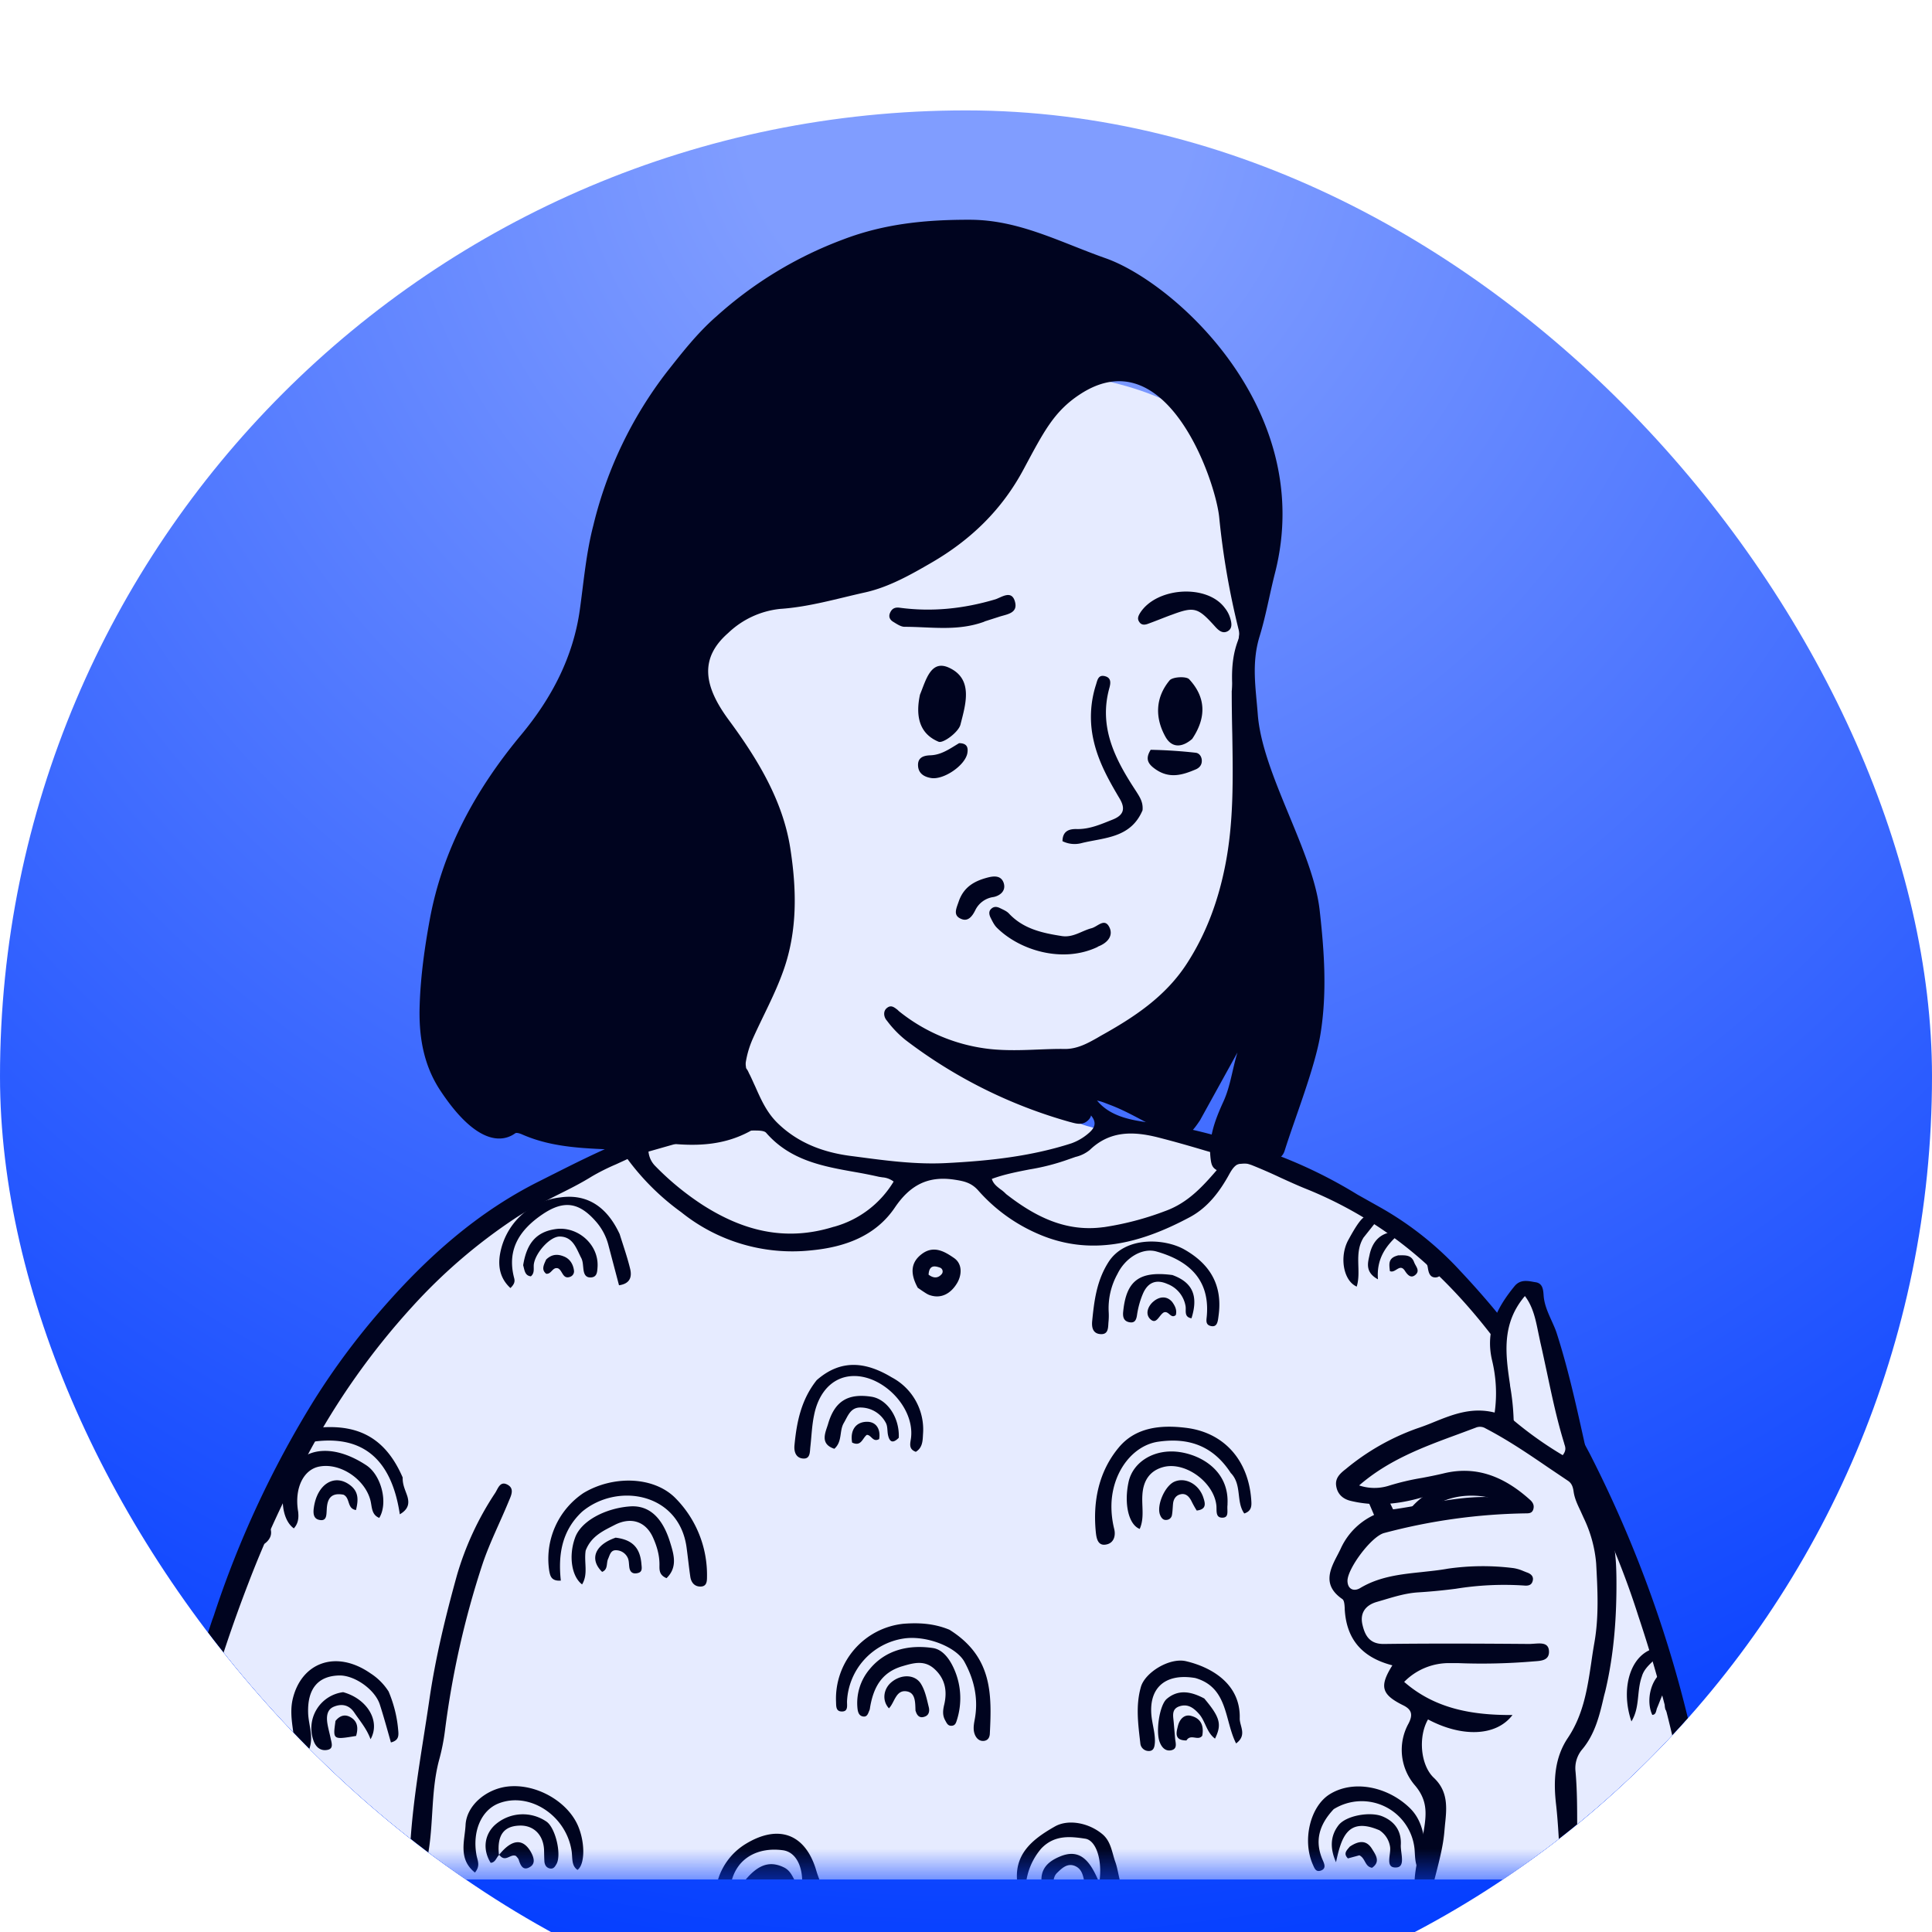 <svg xmlns="http://www.w3.org/2000/svg" width="35" height="35" fill="none"><g filter="url(#a)"><g clip-path="url(#b)"><rect width="35" height="35" fill="url(#c)" rx="17.5"/><g clip-path="url(#d)" filter="url(#e)"><mask id="f" width="39" height="39" x="-2" y="-3" maskUnits="userSpaceOnUse" style="mask-type:luminance"><path fill="#fff" d="M36.642-2.863H-1.272V35.05h37.914V-2.863z"/></mask><g mask="url(#f)"><path fill="#E6EBFF" d="M22.316 23.544c-2.157 6.457-7.909 8.448-10.95.43-.42-1.102.674-1.51 1.439-1.997.524-.333.8-.62.767-.918-.152-1.4-.802-5.3-.802-5.3l-.065-.126s.015-.035-.048.026c-.065.065-.215.743-.804.743-.533 0-1.07-.237-1.326-1.876-.098-.593-.046-2.15.615-2.432.271-.116.522-.157.765-.018.246.14-.283-.478 2.435-2.74 1.765-1.473 4.554-1.688 5.68-1.438 1.127.25 2.25.8 2.748 1.967.605 1.413-.563 2.485-.304 5.707-.048 1.165.017 3.722-3.187 4.578-.609.163-.42 1.053.494 1.27 1.456.456 2.543 1.572 2.543 2.128"/><path fill="#00041F" fill-rule="evenodd" d="m22.316 13.51.002-.03c.09-.791.178-1.558.59-2.248.14.096.123.218.08.33-.433 1.114-.392 2.27-.353 3.427l.009.304c.046 1.444-.315 2.757-1.276 3.86-.335.382-.778.647-1.228.875-.466.24-.564.437-.418.948l.018.057c.03.085.06.172-.022.256-.098.1-.207.072-.322.04l-.013-.003a8.836 8.836 0 0 1-2.978-1.485 1.906 1.906 0 0 1-.337-.35l-.007-.008c-.054-.066-.065-.17.011-.226.072-.055.126-.011.19.039l.02.02a3.176 3.176 0 0 0 1.66.689c.291.03.578.02.87.008.16-.006.321-.013.484-.01.222 0 .407-.103.58-.2l.061-.036c.605-.336 1.18-.712 1.57-1.32.35-.543.563-1.134.687-1.758.157-.785.143-1.58.13-2.387-.006-.26-.01-.526-.01-.791h.002zm-10.944-1.638c.476-.037.739.243.963.571.265.401.432.86.487 1.337.01.08.022.166-.026.246-.098.013-.107-.065-.109-.122-.01-.45-.21-.841-.41-1.22-.144-.271-.353-.534-.683-.6-.374-.075-.718.261-.887.7-.316.818-.261 1.622.03 2.414.126.345.285.698.604.939.322.246.711.202.948-.124l.044-.054c.043-.057.087-.111.108-.174.046-.126.118-.244.246-.226.148.021.174.18.19.304.134 1.139.294 2.275.477 3.407l.129.843c.056.372.122.907.078 1.133a.59.59 0 0 0-.006.048c-.01.06-.014.108-.092.12-.106.017-.152-.044-.167-.14a8.727 8.727 0 0 1-.087-1.078c-.02-.548-.122-1.087-.226-1.629l-.109-.587c-.113-.67-.224-1.347-.235-2.108l-.043.065c-.165.246-.298.446-.533.522a.88.88 0 0 1-1.002-.272 2.777 2.777 0 0 1-.626-1.213c-.183-.74-.215-1.459.02-2.187.113-.35.515-.972.917-.913v-.002zm.752 2.771c.096.07.183.13.26-.117-.023-.917-.319-1.504-.777-1.528.243.317.478.626.5 1.054a.701.701 0 0 1-.233-.191.694.694 0 0 0-.141-.13l-.066-.053c-.104-.078-.21-.16-.386-.098.082.126.195.218.31.305.13.102.261.202.34.358-.23.168-.33.385-.211.65.104.229.258.418.563.43-.013-.136-.102-.236-.191-.334-.11-.117-.211-.23-.164-.404.07-.033.135.015.196.058z" clip-rule="evenodd"/><path fill="#E6EBFF" d="m31.033 35.16-28.088-.072s.82-4.505 2.072-7.146c2.748-5.79 8.26-6.863 8.74-6.594.695.392 1.356.885 3.304.885 1.987 0 3.246-.859 3.246-.859s2.952.703 4.378 1.511c1.813 1.03 3.864 4.066 4.805 6.433 1.004 2.513 1.543 5.842 1.543 5.842z"/><path fill="#00041F" d="M18.437 35.16c-.094-.558.26-.837.674-1.072.237-.134.6-.07.848.13.167.131.182.331.245.51.037.102.053.213.079.32.139.064.297-.014.439.095a9.887 9.887 0 0 1-1.07-.005c-.028-.156-.048-.286-.191-.339-.133-.045-.226.048-.311.13-.063.06-.067.146-.072.231a.92.92 0 0 1-.204-.021c-.044-.277.113-.414.313-.5.396-.175.574.102.728.469.061-.409-.056-.765-.252-.798-.278-.043-.56-.07-.796.174a1.178 1.178 0 0 0-.284.674h-.146v.002zm9.872 0c.107-.639.59-.989 1.228-.906.32.043.58.428.576.882a.543.543 0 0 1-.256.007c-.07-.557-.246-.705-.735-.624-.304.05-.578.365-.56.641h-.253zm-15.329 0a1.152 1.152 0 0 1 .526-.754c.596-.365 1.087-.187 1.283.485.022.078.054.154.09.252a1.187 1.187 0 0 1-.347 0c.014-.342-.12-.594-.35-.624-.43-.059-.858.124-.947.641h-.255zm-8.048 0c-.093-.374-.591-.765-.985-.76-.378.008-.663.282-.743.739-.046.021-.087.021-.15.021.008-.5.202-.808.548-.908.528-.153 1.013.019 1.347.478.12.159.177.387.444.413-.137.017-.287.017-.46.017z"/><path fill="#00041F" d="M13.423 35.16c.277-.378.505-.463.779-.33.132.065.16.19.239.31-.326.02-.659.02-1.018.02zm15.33 0c.332-.513.682-.522 1.012-.017-.323.017-.654.017-1.013.017zm-25.313 0c.1-.341.379-.43.696-.44.274-.003.465.13.552.418-.043.022-.084.022-.158.007-.383-.326-.703-.318-.892.015H3.44zm13.758-4.637c.776.485.771 1.156.734 1.878-.002.072-.032.128-.108.137-.074.007-.124-.035-.155-.095-.043-.087-.032-.179-.015-.272.076-.38 0-.735-.185-1.07-.156-.274-.7-.48-1.102-.417a1.208 1.208 0 0 0-1.022 1.13c-.004.076.028.194-.095.191-.116 0-.1-.11-.105-.19a1.365 1.365 0 0 1 1.222-1.399c.276-.021.55-.008.83.107zM22.3 27.69c-.322-.5-.768-.652-1.318-.572-.45.066-.81.522-.845 1.087-.009.166.008.333.048.494.032.132-.013.26-.15.282-.148.027-.172-.117-.183-.223-.057-.566.056-1.105.417-1.537.305-.366.761-.411 1.213-.355.674.08 1.13.565 1.185 1.298.007.1.018.207-.126.254-.152-.213-.039-.515-.239-.728H22.3zm-11.755.696c-.372.348-.435.787-.385 1.248-.178.013-.193-.092-.21-.176a1.435 1.435 0 0 1 .621-1.411c.526-.316 1.248-.305 1.646.074a1.975 1.975 0 0 1 .591 1.443c0 .085-.004.178-.12.178-.108 0-.167-.076-.182-.176-.026-.174-.043-.348-.067-.524-.13-1-1.255-1.191-1.894-.656zm17.538 1.135c-.005.12-.005.224-.142.206-.14-.02-.163-.135-.167-.25-.009-.326-.06-.639-.224-.928a.816.816 0 0 0-.554-.418c-.95-.193-1.587.424-1.568 1.274 0 .08.03.168-.056.246-.15-.026-.163-.16-.163-.267-.013-1.061.776-1.68 1.754-1.522.557.091.822.491.99.963.073.209.167.435.13.696zm-13.288-3.518c.455-.4.913-.32 1.361-.05a1.068 1.068 0 0 1 .565 1.033c-.006.117-.008.241-.13.315-.137-.05-.1-.152-.087-.252.074-.622-.659-1.279-1.246-1.087-.287.098-.45.37-.51.674-.04.189-.046.384-.068.578-.01.09 0 .215-.126.209-.13-.007-.174-.115-.161-.244.04-.417.12-.821.402-1.176zm-7.757 5.635c.092.217.153.45.174.687.011.109.022.202-.13.241-.068-.239-.13-.467-.202-.69-.092-.277-.47-.536-.746-.523-.376.013-.563.244-.552.67.004.226.113.45.01.69-.13.008-.243-.031-.256-.155-.026-.257-.093-.509-.035-.77.153-.667.783-.91 1.411-.474.131.084.242.195.326.326v-.002zm15.036-6.792c-.013.11-.029.205-.146.174-.096-.026-.07-.113-.065-.186.059-.707-.396-1.014-.909-1.161-.26-.076-.567.113-.709.404a1.28 1.28 0 0 0-.16.69c.004.064.002.13-.005.195-.006.102-.004.221-.152.206-.13-.013-.152-.121-.143-.228.037-.374.08-.735.295-1.074.3-.474 1.018-.435 1.38-.228.455.26.696.639.614 1.208zm-10.85-1.495c.069.222.14.422.19.628.038.148.005.276-.2.305l-.19-.72a1.044 1.044 0 0 0-.211-.415c-.311-.366-.588-.418-.983-.152-.4.271-.652.623-.518 1.147.016.057.02.109-.065.19-.182-.166-.226-.377-.191-.6a1.248 1.248 0 0 1 1.096-1.042c.465-.065.832.148 1.071.659zm10.43 8.048c-.578-.098-.882.213-.78.783.021.128.054.252.048.382-.005.078-.018.161-.116.157a.152.152 0 0 1-.148-.142c-.039-.339-.087-.678.01-1.017.073-.263.521-.54.821-.467.456.108.985.408.97 1.032-.005.144.14.305-.066.457-.213-.418-.141-1.013-.739-1.185zm-11.296 3.154c-.087-.66-.765-1.102-1.326-.882-.313.124-.478.506-.4.935.017.097.076.193-.028.317-.309-.244-.185-.578-.17-.857.015-.356.37-.652.752-.7.522-.065 1.116.272 1.298.742.118.3.109.674-.022.767-.106-.074-.09-.191-.104-.322zm13.803-.778c-.261.278-.352.576-.198.924.03.07.065.15-.03.187-.098.037-.12-.043-.153-.115-.187-.435-.047-1.03.294-1.257.426-.278 1.056-.156 1.463.237.283.274.257.635.343.966a.13.13 0 0 1-.062.144.132.132 0 0 1-.053.016c-.082.01-.102-.07-.115-.13-.017-.08-.017-.165-.024-.248a.962.962 0 0 0-1.465-.724z"/><path fill="#00041F" d="M15.757 31.967c-.03.07-.042.135-.113.13-.079-.008-.1-.072-.109-.139a.951.951 0 0 1 .22-.72c.29-.352.713-.447 1.147-.382.196.03.322.235.392.402.12.284.135.602.043.896-.017.054-.03.108-.1.11-.067.003-.087-.05-.115-.1-.052-.095-.04-.186-.015-.29.054-.238.017-.457-.172-.633-.185-.174-.383-.116-.591-.055-.38.113-.529.394-.587.779v.002zM10.61 29.09c-.033.217.05.424-.065.613-.192-.146-.244-.518-.13-.837.104-.313.556-.544.997-.576.361-.026.596.221.728.652.07.224.137.452-.065.648-.141-.059-.128-.159-.128-.248 0-.174-.048-.333-.115-.483-.13-.296-.396-.382-.685-.239-.211.109-.435.204-.537.47zm16.205-.53c-.74.02-.99.462-.954 1.162a.752.752 0 0 1-.07-.989c.341-.42.996-.583 1.309-.326.339.28.478.863.254 1.167-.244-.308-.087-.821-.537-1.017l-.002.002zm-4.576-.307c-.018.106.039.243-.098.241-.126 0-.096-.133-.105-.22-.043-.415-.55-.795-.95-.7-.252.063-.373.244-.39.5-.016.21.04.422-.049.624-.202-.078-.287-.456-.202-.85.078-.363.465-.608.922-.543.42.06.904.36.87.948h.002zm-16.838.13c.015.128-.004.224-.078.305-.255-.183-.27-.744-.03-1.094.267-.396.793-.413 1.345-.048.27.18.398.68.233.952-.146-.058-.13-.204-.161-.32-.098-.377-.537-.677-.913-.612-.296.047-.468.391-.396.817z"/><path fill="#00041F" d="M7.295 27.768c-.004.135.052.235.085.34.035.121.026.23-.137.325-.152-1.017-.696-1.493-1.718-1.29-.013-.203.094-.266.21-.277.675-.067 1.221.115 1.56.9v.002zm14.52 4c.29.344.322.472.196.729-.157-.116-.172-.32-.296-.455-.104-.115-.208-.18-.356-.128-.14.052-.105.178-.096.287l.026.302c.009.08.044.18-.072.205-.102.021-.17-.05-.206-.144-.078-.185-.007-.674.126-.787.21-.178.44-.135.68-.007l-.002-.002zM9.043 34.603c-.052.046-.065.137-.154.144-.148-.237-.116-.509.078-.687a.758.758 0 0 1 .937-.057c.16.118.27.587.18.761-.028.048-.054.1-.124.085-.06-.013-.09-.059-.097-.12-.005-.071-.005-.148-.007-.221-.015-.277-.198-.45-.456-.435-.274.013-.394.174-.363.513l.006.017zm7.24-7.557c-.114.116-.17.07-.196-.05-.015-.071-.005-.152-.037-.215a.517.517 0 0 0-.44-.282c-.201-.014-.245.147-.325.282-.083.144-.022.335-.17.465-.274-.09-.156-.304-.113-.452.122-.417.365-.556.787-.491.283.046.51.378.493.743zm-10.064 4.61c.435.121.678.525.494.852-.072-.196-.196-.335-.298-.488-.096-.139-.23-.158-.366-.102-.13.053-.137.185-.117.31.015.09.041.18.059.269.017.08.056.184-.061.204-.102.02-.191-.028-.24-.141a.659.659 0 0 1 .529-.905zm3.259-7.738c.059-.36.209-.598.587-.652.4-.057.787.28.76.689-.006.087-.008.18-.119.187-.109.006-.13-.078-.139-.17-.007-.063-.009-.132-.04-.187-.086-.167-.147-.38-.384-.384-.174-.005-.433.282-.47.489-.015.076.022.167-.056.232-.109-.013-.113-.106-.14-.204zM24.98 34.153c-.579-.245-.683.157-.777.583-.113-.255-.102-.478.044-.668.135-.178.574-.254.796-.163.228.094.348.27.334.518-.008.143.092.4-.082.408-.213.014-.09-.24-.113-.376a.432.432 0 0 0-.202-.304v.002zM21.243 24.1c.366.134.468.38.342.782-.14-.022-.094-.141-.107-.217a.522.522 0 0 0-.33-.405c-.211-.093-.359-.021-.444.18-.05.118-.084.242-.104.37-.013.1-.04.166-.148.142-.096-.022-.115-.096-.104-.194.056-.559.293-.739.896-.659zm3.453-.67c-.17.285-.03.596-.118.878-.245-.108-.315-.543-.154-.841.254-.465.341-.53.552-.392l-.282.355h.002zm-8.111 8.563c-.005-.152 0-.317-.146-.35-.21-.045-.228.196-.335.305-.13-.14-.102-.357.052-.479.18-.145.429-.137.533.044.074.124.102.274.137.415.015.06.009.137-.065.167-.08.033-.142.01-.174-.102h-.002zm5.095-3.628a1.773 1.773 0 0 1-.1-.18c-.043-.079-.102-.137-.195-.114-.078.018-.122.079-.133.16-.008.07-.008.145-.021.216a.104.104 0 0 1-.092.087c-.065.011-.1-.034-.122-.087-.071-.17.085-.532.261-.606.196-.083.435.043.518.278.035.105.074.224-.116.246zm-10.53.491c.313.037.45.19.471.49.007.067.016.134-.07.152-.086.021-.14-.016-.151-.11-.007-.053-.005-.114-.026-.162a.237.237 0 0 0-.22-.142c-.091 0-.107.087-.137.155-.037.078.002.193-.109.237-.23-.224-.139-.485.24-.618l.002-.002zm18.596 2.509c-.1.272-.033.563-.191.82-.218-.635.004-1.327.56-1.344-.054.222-.3.298-.369.522v.002zm-2.965-2.359c.078.107.13.202.156.311.022.078.028.152-.067.178-.087.022-.14-.024-.161-.108-.037-.135-.074-.298-.237-.3-.202 0-.159.234-.263.365-.163-.176-.115-.37.004-.492.168-.165.38-.156.568.044v.002zm-20.558-.928c-.234-.044-.297.082-.304.274-.007.087.004.213-.135.182-.108-.021-.113-.123-.098-.224.06-.423.372-.62.655-.406.16.12.152.272.108.452-.167-.026-.1-.217-.226-.278zm19.11-4.766c.017.02.026.033.022.035-.24.209-.422.448-.392.829-.239-.129-.182-.303-.154-.435.054-.265.217-.435.522-.428h.002zm4.683 8.638c-.018.065-.022.113-.083.117-.12-.254-.028-.639.185-.778.059-.04.12-.044.17.02.047.058.043.121-.012.171-.14.118-.182.291-.26.47z"/><path fill="#00041F" d="M21.493 32.53c-.232 0-.18-.153-.152-.27.03-.113.113-.211.241-.174.183.048.229.189.198.358-.076.103-.209-.043-.287.087v-.002zM9.041 34.604c.228-.286.43-.308.576-.054.052.094.091.209-.016.272-.126.078-.173-.03-.206-.137-.009-.022-.033-.044-.046-.061-.098-.05-.187.117-.293-.009-.013-.013-.013-.01-.015-.01zM6.075 32.18c.098-.126.207-.123.302-.054.11.078.11.2.074.322-.421.07-.421.07-.374-.265l-.002-.003zm18.38 2.272c.156-.104.295-.124.397.037.067.109.165.237.004.348-.134-.022-.117-.172-.23-.226l-.207.056c-.087-.087-.026-.143.035-.215zM9.896 23.816c.109-.104.217-.096.32-.054.108.043.167.139.182.254a.105.105 0 0 1-.065.113c-.141.056-.139-.113-.224-.152-.1-.03-.117.11-.215.098-.091-.074-.044-.16.002-.261v.002zm11.181.963c-.087.059-.13.228-.244.113-.093-.098-.028-.24.064-.315.102-.087.239-.109.339.01.043.06.091.14.065.236-.093.08-.128-.092-.224-.044zm-5.64 2.354c-.039-.223.066-.37.26-.376.173-.006.26.13.23.313-.115.066-.142-.078-.224-.076-.08.059-.1.218-.265.14zm9.886-3.391c.13-.002.243-.015.295.124.027.074.11.148.029.224-.087.082-.152 0-.196-.068-.093-.145-.172.053-.272.005-.01-.116-.043-.235.144-.283v-.002zm.813.2c0 .113-.035.196-.13.2-.107.002-.127-.096-.14-.178-.013-.087-.074-.17-.041-.287.148.032.241.117.31.265zM4.682 28.666c.039-.072.056-.14.15-.152.05.135.145.265.01.409-.043.045-.104.089-.165.039-.102-.087-.021-.183.005-.296zm25.503 3.137c.202-.17.222-.156.304.202a.364.364 0 0 0-.265.026c-.087-.065-.065-.139-.04-.228z"/><path fill="#00041F" fill-rule="evenodd" d="M30.896 35.16c-.137-.565-.256-1.128-.378-1.693l-.182-.848a24.301 24.301 0 0 0-.655-2.34 14.71 14.71 0 0 0-.917-2.235l-.154-.297a17.463 17.463 0 0 0-.6-1.102c-.6-.985-1.27-1.92-2.118-2.696a7.315 7.315 0 0 0-2.235-1.413c-.152-.061-.302-.13-.452-.198a9.372 9.372 0 0 0-.524-.229c-.23-.086-.313-.015-.41.16-.175.319-.392.608-.718.782-.879.47-1.796.722-2.761.296a3.053 3.053 0 0 1-1.061-.77c-.13-.152-.266-.18-.446-.207-.478-.071-.8.103-1.072.503-.354.526-.92.721-1.515.778a3.211 3.211 0 0 1-2.357-.691 4.429 4.429 0 0 1-.973-.963l-.211.097a3.866 3.866 0 0 0-.435.218c-.209.13-.428.239-.648.348-.252.13-.504.254-.741.41a9.873 9.873 0 0 0-1.866 1.603 13.13 13.13 0 0 0-1.885 2.67 18.864 18.864 0 0 0-1.087 2.35 26.37 26.37 0 0 0-.743 2.217 12.09 12.09 0 0 0-.441 2.222 3.169 3.169 0 0 1-.08.443c-.042.18-.083.365-.09.561-.12.022-.233.022-.37.022.1-.715.214-1.435.348-2.148.052-.26.118-.515.183-.77l.115-.467c.113-.491.276-.97.435-1.448l.002-.002.02-.057a18.16 18.16 0 0 1 1.81-3.891c.37-.591.788-1.152 1.246-1.674.816-.935 1.726-1.746 2.84-2.302l.234-.118c.785-.395 1.572-.791 2.446-.96.24-.046.483-.1.718-.166.278-.076.33-.198.226-.459l-.022-.047c-.015-.035-.033-.072-.037-.11v-.008c-.013-.078-.028-.17.083-.193.093-.022.12.034.152.108l.013.024c.035.07.065.142.098.211.104.235.208.472.406.665.37.361.826.527 1.302.592l.116.015c.543.072 1.087.146 1.639.117.77-.039 1.53-.12 2.267-.358a.976.976 0 0 0 .307-.18c.152-.127.141-.231.01-.366-.195-.2-.239-.448-.225-.709.087-.032.154-.01.167.04.152.66.646.782 1.217.847.74.083 1.444.311 2.15.544a8.59 8.59 0 0 1 1.553.752l.406.228a5.908 5.908 0 0 1 1.459 1.157c.496.528.959 1.087 1.363 1.687.358.52.685 1.061.98 1.62a21.841 21.841 0 0 1 1.888 5.26c.124.553.217 1.116.31 1.685.048.287.094.574.146.864a.944.944 0 0 1-.245.019zM15.105 23.225a1.826 1.826 0 0 0 1.084-.82.38.38 0 0 0-.2-.076l-.065-.01a8.46 8.46 0 0 0-.432-.086c-.587-.104-1.177-.21-1.614-.713-.03-.032-.102-.037-.154-.039-.6-.01-1.165.15-1.73.311l-.246.07a.426.426 0 0 0 .126.265c.26.267.55.504.863.707.717.456 1.483.667 2.368.39zm4.887.006c-.687.094-1.246-.195-1.766-.6a.685.685 0 0 0-.108-.091c-.066-.052-.124-.098-.15-.183.22-.082.45-.126.678-.171a3.99 3.99 0 0 0 .722-.187l.115-.04a.64.64 0 0 0 .259-.126c.365-.352.789-.339 1.228-.23.283.072.565.152.86.24l.414.12-.122.142c-.308.361-.58.68-1.021.837a5.34 5.34 0 0 1-1.11.29z" clip-rule="evenodd"/><path fill="#00041F" d="M26.938 35.16c-.198-.803-.263-1.624-.479-2.418-.167-.61-.302-1.235-.517-1.826-.152-.422-.298-.848-.5-1.257-.276-.543-.502-1.113-.748-1.674-.028-.065-.063-.137.028-.19.094-.058.161-.012.213.056.083.108.17.221.23.345.218.444.423.894.634 1.34.302.671.547 1.367.734 2.08.196.687.38 1.383.468 2.1.056.465.152.928.187 1.422-.072.022-.148.022-.248.022h-.002zm-19.531 0c-.014-.066.008-.127.008-.19 0-1.078.211-2.13.365-3.189.111-.76.292-1.5.496-2.237a5.44 5.44 0 0 1 .696-1.5c.05-.078.087-.217.217-.15.137.07.072.196.03.296-.156.382-.347.754-.478 1.145-.323.981-.55 1.991-.68 3.016a3.82 3.82 0 0 1-.109.543c-.163.62-.082 1.27-.239 1.892-.026.102.004.22.004.352-.097.022-.193.022-.31.022z"/><path fill="#00041F" fill-rule="evenodd" d="M16.704 23.714c-.195.144-.228.341-.078.615l.087.06c.05.032.093.064.141.077.207.066.37-.043.47-.198.102-.152.12-.367-.041-.478-.16-.11-.361-.237-.579-.076zm.118.378c.082.061.165.074.237-.01a.074.074 0 0 0-.026-.116c-.096-.035-.2-.056-.211.126z" clip-rule="evenodd"/><path fill="#00041F" d="M12.968 6.741a7.152 7.152 0 0 1 2.304-1.402c.761-.291 1.518-.36 2.307-.358.883.004 1.62.404 2.444.695 1.247.435 3.828 2.74 3.076 5.7-.1.392-.166.779-.279 1.148-.152.49-.07.942-.034 1.418.082 1.08 1.002 2.478 1.121 3.548.085.752.135 1.491.016 2.235-.096.606-.47 1.543-.65 2.12-.12.386-.857.086-1.18.375-.116-.043-.142-.1-.157-.195-.057-.387.07-.724.226-1.066.13-.282.163-.595.256-.893l-.678 1.228c-.217.326-.304.357-.654.198-.326-.148-.63-.344-.966-.472-.095-.035-.18-.076-.284-.087-.29-.028-.405-.267-.54-.474-.045-.071.03-.123.092-.174a6.02 6.02 0 0 1 1.217-.756c.652-.337.974-.904 1.257-1.517.287-.616.417-1.277.522-1.94.108-.695.015-1.393-.022-2.089-.028-.47-.109-.937.072-1.396a.344.344 0 0 0 .002-.193 14.197 14.197 0 0 1-.348-2.013c-.061-.663-.957-3.274-2.53-2.233-.468.309-.653.68-1.014 1.352-.391.733-.956 1.279-1.667 1.692-.38.221-.774.443-1.2.539-.511.113-1.018.265-1.546.3a1.6 1.6 0 0 0-.94.437c-.532.465-.434.972.012 1.576.522.707.978 1.459 1.113 2.317.113.726.139 1.483-.124 2.222-.152.429-.367.816-.55 1.224-.24.535-.178 1.076.048 1.626-.69.43-1.413.313-2.157.205.037.206-.122.204-.278.195-.607-.03-1.218-.028-1.792-.28-.04-.018-.104-.04-.13-.022-.117.083-.602.378-1.37-.796-.304-.471-.38-1-.36-1.537.017-.513.089-1.03.182-1.537.233-1.27.837-2.365 1.655-3.348.556-.667.947-1.417 1.065-2.274.071-.51.113-1.021.245-1.526a7.377 7.377 0 0 1 1.327-2.77c.274-.347.543-.695.89-1.002z"/><path fill="#00041F" d="M19.888 18.153c-.635.304-1.416.065-1.83-.348-.05-.05-.083-.122-.116-.187-.022-.05-.035-.109.015-.154.048-.046.102-.04.155-.015.056.028.121.054.163.097.263.283.608.357.971.413.2.026.353-.098.527-.143.115-.03.239-.196.326-.015.071.148-.029.28-.211.348v.004zm-2.516-.833c.096-.265.298-.365.526-.424.11-.028.235-.037.283.094.052.152-.07.237-.18.26a.43.43 0 0 0-.335.244c-.048.094-.124.211-.255.152-.156-.065-.082-.195-.039-.326zm3.326-1.64c-.215.505-.69.492-1.098.592a.494.494 0 0 1-.352-.033c.002-.184.12-.224.26-.22.23.005.434-.086.638-.167.185-.071.26-.178.139-.382-.196-.33-.385-.665-.472-1.05a1.902 1.902 0 0 1 .04-1.01c.028-.086.04-.197.173-.158.109.033.094.128.072.209-.2.717.109 1.304.483 1.872.065.104.132.198.117.348zm.148-1.097c.283.006.553.024.818.054.065.009.108.072.108.146 0 .071-.037.121-.102.152-.243.104-.478.178-.732.004-.142-.098-.196-.189-.092-.356zm-3.474-.12c.152 0 .17.083.152.185-.043.222-.434.487-.66.446-.129-.022-.229-.087-.233-.229-.004-.145.104-.178.224-.182.196-.007.343-.113.517-.218v-.002zm-.706-.878c.108-.261.195-.64.524-.49.45.205.302.668.21 1.031-.034.137-.315.346-.397.311-.355-.148-.418-.472-.337-.852zm4.933.8c-.187.163-.37.165-.483-.033-.196-.348-.187-.713.072-1.026.054-.065.3-.078.354-.022.304.326.317.692.057 1.08zm-3.764-2.124c-.489.18-.971.094-1.448.094-.065 0-.137-.048-.2-.087-.058-.033-.095-.087-.065-.16.033-.081.087-.11.174-.099.591.08 1.168.018 1.737-.152.109-.035.29-.174.352.035.066.222-.148.235-.29.283l-.262.084.002.002zm3.383-.121c-.156.058-.293.115-.433.165-.052.017-.11.02-.147-.04-.035-.051-.022-.095.01-.151.292-.479 1.222-.542 1.544-.096a.535.535 0 0 1 .091.17c.029.089.052.2-.048.25-.093.047-.167-.024-.232-.098-.305-.337-.37-.355-.783-.2h-.002z"/><path fill="#E6EBFF" d="M28.462 35.247s-.163-1.743-.163-2.06c0-.32.4-.77.543-1.327.141-.554.335-2.024.278-2.46-.058-.44-.398-1.262-.398-1.262l-.967-3.732s-.291-.244-.424.132c-.13.378-.239.929-.172 1.337.043.277.07.555.08.835a4.134 4.134 0 0 0-.517-.026c-.308 0-2.291 1.126-2.291 1.126l.517.383s.913-.211 1.244-.224c.333-.013.928-.08 1.152.091.226.174-1.31.385-1.31.385s-1.349.159-1.51.49c-.158.332-.517.65-.304.808.211.159.318.478.318.478s-.211.37.12.555c.23.125.47.235.714.33 0 0-.285.232-.065.45.218.217.448.332.357.663-.094.33-.226.596 0 .887.224.291.424.437.317.926a14.583 14.583 0 0 1-.352 1.218h2.833v-.003z"/><path fill="#00041F" fill-rule="evenodd" d="M28.25 34.519c.014.243.027.487.05.73.12 0 .216 0 .312-.024a9.976 9.976 0 0 1-.04-1.128c0-.337 0-.674-.03-1.006a.528.528 0 0 1 .115-.392c.24-.282.322-.63.402-.978l.022-.083c.161-.678.209-1.37.202-2.06-.004-.335-.03-.703-.167-.998a4.849 4.849 0 0 1-.304-.97c-.044-.18-.083-.359-.122-.54-.142-.638-.283-1.275-.483-1.9-.026-.086-.065-.169-.102-.252-.065-.145-.13-.289-.141-.452-.007-.106-.018-.217-.144-.237l-.037-.006c-.12-.022-.248-.044-.348.08-.32.392-.532.805-.404 1.344.074.309.091.628.046.943-.413-.104-.761.035-1.1.172a4.544 4.544 0 0 1-.311.117 4.245 4.245 0 0 0-1.287.735c-.113.087-.2.174-.17.32.026.139.124.224.261.256.435.105.865.06 1.283-.06.409-.118.806-.098 1.21-.01-.406-.008-.8.062-1.193.136-.163.028-.326.058-.491.082a1.233 1.233 0 0 0-.996.729l-.048.095c-.137.261-.289.552.083.807.035.024.039.102.043.163v.02c.03.543.313.875.863 1.017-.239.382-.2.528.196.724.159.078.178.174.096.332a.985.985 0 0 0 .12 1.122c.219.261.208.494.162.787-.02.126-.047.248-.076.37-.056.245-.113.489-.093.745.12 0 .215 0 .317-.021.022-.11.05-.213.076-.316.061-.239.12-.474.142-.708l.013-.144c.032-.296.065-.602-.2-.852-.246-.23-.287-.748-.107-1.059.6.32 1.23.316 1.53-.08-.721.004-1.4-.109-1.962-.6a1.136 1.136 0 0 1 .84-.34h.138c.458.018.917.007 1.374-.032.13-.009.282-.015.271-.19-.01-.151-.147-.138-.265-.13l-.08.005c-.88-.007-1.761-.011-2.644 0-.256.004-.343-.148-.389-.346-.052-.217.057-.359.263-.417l.126-.037c.205-.061.407-.122.626-.135.226-.014.45-.036.674-.065a5.474 5.474 0 0 1 1.233-.059c.07.007.137 0 .159-.076.028-.087-.029-.137-.109-.163l-.065-.026a.722.722 0 0 0-.17-.05 4.454 4.454 0 0 0-1.191.01c-.159.029-.318.044-.478.062-.38.04-.761.08-1.11.289-.106.065-.227.03-.23-.13 0-.225.437-.812.668-.868a10.562 10.562 0 0 1 2.559-.355c.058 0 .117 0 .139-.073.021-.07-.005-.124-.059-.172-.448-.404-.956-.63-1.57-.478-.126.03-.256.056-.384.08a4.493 4.493 0 0 0-.616.146.87.87 0 0 1-.526-.009c.535-.465 1.168-.698 1.8-.93l.311-.116a.195.195 0 0 1 .18.013c.398.207.768.457 1.136.709l.358.241c.072.048.09.122.1.192.018.13.072.239.126.354l.059.13c.124.258.2.535.224.82.026.478.052.963-.033 1.44-.021.119-.039.238-.056.358-.07.47-.142.941-.422 1.36-.241.357-.265.766-.217 1.194.032.279.047.561.063.844zm-.893-8.424c-.082-.555-.163-1.11.268-1.616.152.198.197.44.245.674l.035.166c.041.176.078.356.117.534.092.435.183.868.314 1.292l.004.017c.02.057.037.115-.03.2a6.729 6.729 0 0 1-.879-.622.035.035 0 0 1-.01-.024 4.347 4.347 0 0 0-.066-.621h.002z" clip-rule="evenodd"/></g></g></g></g><defs><clipPath id="b"><rect width="35" height="35" fill="#fff" rx="17.5"/></clipPath><clipPath id="d"><path fill="#fff" d="M-1.272-2.863h37.914v37.914H-1.272z"/></clipPath><filter id="a" width="35" height="37" x="0" y="0" color-interpolation-filters="sRGB" filterUnits="userSpaceOnUse"><feFlood flood-opacity="0" result="BackgroundImageFix"/><feBlend in="SourceGraphic" in2="BackgroundImageFix" result="shape"/><feColorMatrix in="SourceAlpha" result="hardAlpha" values="0 0 0 0 0 0 0 0 0 0 0 0 0 0 0 0 0 0 127 0"/><feOffset dy="2"/><feGaussianBlur stdDeviation="1"/><feComposite in2="hardAlpha" k2="-1" k3="1" operator="arithmetic"/><feColorMatrix values="0 0 0 0 1 0 0 0 0 1 0 0 0 0 1 0 0 0 0.25 0"/><feBlend in2="shape" result="effect1_innerShadow_1210_1758"/></filter><filter id="e" width="32.371" height="35.07" x=".771" y="-.02" color-interpolation-filters="sRGB" filterUnits="userSpaceOnUse"><feFlood flood-opacity="0" result="BackgroundImageFix"/><feColorMatrix in="SourceAlpha" result="hardAlpha" values="0 0 0 0 0 0 0 0 0 0 0 0 0 0 0 0 0 0 127 0"/><feOffset dy="-3"/><feGaussianBlur stdDeviation="1"/><feComposite in2="hardAlpha" operator="out"/><feColorMatrix values="0 0 0 0 0.038 0 0 0 0 0.147 0 0 0 0 0.508 0 0 0 0.2 0"/><feBlend in2="BackgroundImageFix" result="effect1_dropShadow_1210_1758"/><feBlend in="SourceGraphic" in2="effect1_dropShadow_1210_1758" result="shape"/></filter><radialGradient id="c" cx="0" cy="0" r="1" gradientTransform="matrix(0 35 -35 0 17.5 0)" gradientUnits="userSpaceOnUse"><stop offset=".116" stop-color="#809DFF"/><stop offset="1" stop-color="#003BFF"/></radialGradient></defs></svg>